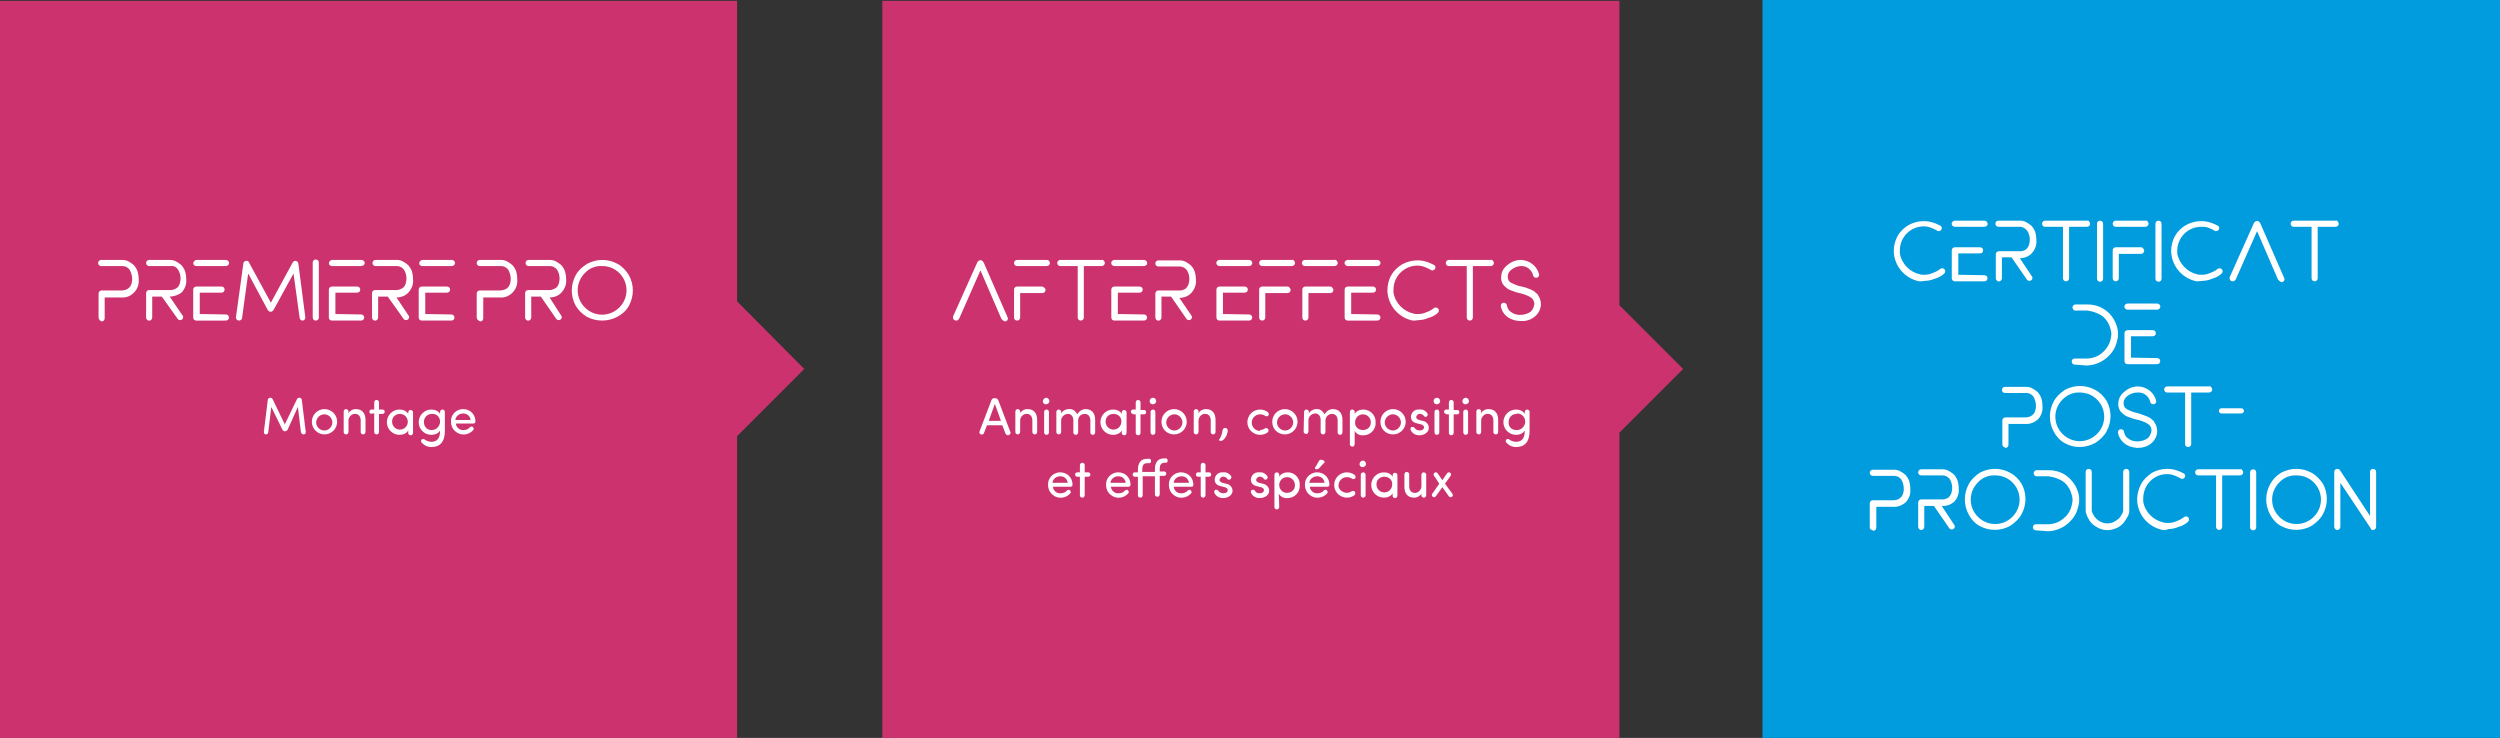 <svg xmlns="http://www.w3.org/2000/svg" xmlns:xlink="http://www.w3.org/1999/xlink" id="Calque_1" x="0px" y="0px" viewBox="0 0 573.2 169.2" style="enable-background:new 0 0 573.2 169.2;" xml:space="preserve"><rect x="0" y="0" width="573.2" height="169.2" fill="#333333" stroke="none"/><style type="text/css">	.st0{fill:#CC336E;}	.st1{fill:#009CDE;}	.st2{fill:#FFFFFF;}</style><polygon class="st0" points="169,69.1 169,0.2 0,0.2 0,169.2 169,169.2 169,100 184.4,84.6 "></polygon><polygon class="st0" points="385.9,84.6 371.3,70 371.3,0.2 202.3,0.2 202.3,169.2 371.3,169.2 371.3,99.2 "></polygon><rect x="404.1" y="0" class="st1" width="169.2" height="169.2"></rect><g>	<path class="st2" d="M22.8,73.3c-0.1-0.1-0.2-0.3-0.2-0.5v-5.5c0-0.4,0.3-0.7,0.7-0.7c0,0,0,0,0,0h4.5c0.5,0,1.1-0.1,1.5-0.4  c0.3-0.2,0.6-0.5,0.7-0.8c0.2-0.4,0.3-0.9,0.3-1.4c0-0.8-0.2-1.5-0.6-2.2c-0.4-0.5-1-0.8-1.6-0.8h-4.9c-0.4,0-0.7-0.3-0.7-0.7  c0-0.2,0.1-0.4,0.2-0.5c0.1-0.1,0.3-0.2,0.5-0.2h4.9c0.5,0,0.9,0.1,1.3,0.3c0.4,0.2,0.8,0.5,1.2,0.8c0.4,0.4,0.7,0.9,0.9,1.4  c0.2,0.6,0.3,1.3,0.3,2c0.1,1.1-0.3,2.2-1.1,3c-0.8,0.8-1.8,1.2-2.9,1.1H24v4.8c0,0.2-0.1,0.4-0.2,0.5c-0.1,0.1-0.3,0.2-0.5,0.2  C23.1,73.6,22.9,73.5,22.8,73.3z"></path>	<path class="st2" d="M41.9,72.4c0.1,0.1,0.1,0.2,0.1,0.3c0,0.4-0.3,0.7-0.7,0.7c0,0,0,0,0,0c-0.2,0-0.4-0.1-0.5-0.2L37.1,68h-2.2  v4.8c0,0.2-0.1,0.4-0.2,0.5c-0.3,0.3-0.7,0.3-1,0c-0.1-0.1-0.2-0.3-0.2-0.5v-5.6c0-0.2,0.1-0.4,0.2-0.5c0.1-0.1,0.3-0.2,0.5-0.2  h4.5c0.2,0,0.4,0,0.6,0c0.2,0,0.5-0.1,0.7-0.2c0.2-0.1,0.5-0.2,0.7-0.4c0.2-0.2,0.4-0.5,0.5-0.8c0.1-0.4,0.2-0.8,0.2-1.2  c0-0.8-0.2-1.5-0.6-2.1c-0.4-0.6-1-0.9-1.7-0.8h-4.9c-0.4,0-0.7-0.3-0.7-0.7c0-0.4,0.3-0.7,0.7-0.7c0,0,0,0,0,0H39  c0.5,0,0.9,0.1,1.3,0.3c0.4,0.2,0.8,0.5,1.2,0.8c0.4,0.4,0.7,0.9,0.9,1.4c0.2,0.6,0.3,1.3,0.3,2c0.1,1.1-0.3,2.1-1,2.9  C41,67.6,39.9,68,38.9,68L41.9,72.4z"></path>	<path class="st2" d="M44.5,60.8c-0.3-0.3-0.2-0.8,0.1-1c0.1-0.1,0.3-0.2,0.4-0.2h6.8c0.2,0,0.4,0.1,0.5,0.2c0.3,0.3,0.3,0.7,0,1  c-0.1,0.1-0.3,0.2-0.5,0.2H45C44.8,61,44.6,60.9,44.5,60.8z M51.8,72.1c0.4,0,0.7,0.3,0.7,0.7c0,0.2-0.1,0.4-0.2,0.5  c-0.1,0.1-0.3,0.2-0.5,0.2H45c-0.4,0-0.7-0.3-0.7-0.7c0,0,0,0,0,0v-6.4c0-0.2,0.1-0.4,0.2-0.5c0.1-0.1,0.3-0.2,0.5-0.2h5.8  c0.2,0,0.4,0.1,0.5,0.2c0.1,0.1,0.2,0.3,0.2,0.5c0,0.2-0.1,0.4-0.2,0.5c-0.1,0.1-0.3,0.2-0.5,0.2h-5v4.9L51.8,72.1L51.8,72.1z"></path>	<path class="st2" d="M68.9,73.3c-0.1-0.1-0.2-0.3-0.2-0.4l-1.4-10.2l-4.6,8.4c-0.1,0.1-0.2,0.2-0.3,0.3c-0.2,0.1-0.5,0.1-0.7,0  c-0.1-0.1-0.2-0.2-0.3-0.3l-4.5-8.4l-1.4,10.2c0,0.2-0.1,0.3-0.2,0.4c-0.1,0.1-0.3,0.2-0.5,0.2c-0.4,0-0.7-0.3-0.7-0.7v-0.1  l1.7-12.3c0-0.2,0.1-0.3,0.2-0.4c0.1-0.1,0.3-0.2,0.5-0.2c0.3,0,0.5,0.1,0.6,0.4l5,9.2l5-9.2c0.1-0.2,0.4-0.4,0.6-0.4  c0.2,0,0.3,0.1,0.5,0.2c0.1,0.1,0.2,0.3,0.2,0.4l1.6,12.3v0.1c0,0.4-0.3,0.7-0.6,0.7h-0.1C69.2,73.5,69,73.4,68.9,73.3z"></path>	<path class="st2" d="M71.9,73.3c-0.1-0.1-0.2-0.3-0.2-0.5V60.2c0-0.4,0.3-0.7,0.7-0.7c0.4,0,0.7,0.3,0.7,0.7c0,0,0,0,0,0v12.6  c0,0.4-0.3,0.7-0.7,0.7C72.3,73.5,72.1,73.5,71.9,73.3z"></path>	<path class="st2" d="M75.6,60.8c-0.3-0.3-0.2-0.8,0.1-1c0.1-0.1,0.3-0.2,0.4-0.2h6.8c0.2,0,0.4,0.1,0.5,0.2c0.3,0.3,0.3,0.7,0,1  C83.2,60.9,83,61,82.8,61h-6.8C75.9,61,75.7,60.9,75.6,60.8z M82.8,72.1c0.4,0,0.7,0.3,0.7,0.7c0,0.2-0.1,0.4-0.2,0.5  c-0.1,0.1-0.3,0.2-0.5,0.2h-6.7c-0.4,0-0.7-0.3-0.7-0.7c0,0,0,0,0,0v-6.4c0-0.2,0.1-0.4,0.2-0.5c0.1-0.1,0.3-0.2,0.5-0.2h5.8  c0.2,0,0.4,0.1,0.5,0.2c0.1,0.1,0.2,0.3,0.2,0.5c0,0.2-0.1,0.4-0.2,0.5c-0.1,0.1-0.3,0.2-0.5,0.2h-5v4.9L82.8,72.1L82.8,72.1z"></path>	<path class="st2" d="M93.7,72.4c0.1,0.1,0.1,0.2,0.1,0.3c0,0.4-0.3,0.7-0.7,0.7c0,0,0,0,0,0c-0.2,0-0.4-0.1-0.5-0.2L88.9,68h-2.2  v4.8c0,0.2-0.1,0.4-0.2,0.5c-0.3,0.3-0.7,0.3-1,0c-0.1-0.1-0.2-0.3-0.2-0.5v-5.6c0-0.2,0.1-0.4,0.2-0.5c0.1-0.1,0.3-0.2,0.5-0.2  h4.5c0.2,0,0.4,0,0.6,0c0.2,0,0.5-0.1,0.7-0.2c0.2-0.1,0.5-0.2,0.7-0.4c0.2-0.2,0.4-0.5,0.5-0.8c0.1-0.4,0.2-0.8,0.2-1.2  c0-0.8-0.2-1.5-0.6-2.1c-0.4-0.5-1-0.8-1.6-0.8h-4.9c-0.4,0-0.7-0.3-0.7-0.7c0-0.4,0.3-0.7,0.7-0.7c0,0,0,0,0,0h4.9  c0.5,0,0.9,0.1,1.3,0.3c0.4,0.2,0.8,0.5,1.2,0.8c0.4,0.4,0.7,0.9,0.9,1.4c0.2,0.6,0.3,1.3,0.3,2c0.1,1.1-0.3,2.1-1,2.9  c-0.7,0.8-1.7,1.2-2.8,1.2L93.7,72.4z"></path>	<path class="st2" d="M96.3,60.8c-0.3-0.3-0.2-0.8,0.1-1c0.1-0.1,0.3-0.2,0.4-0.2h6.8c0.2,0,0.4,0.1,0.5,0.2c0.3,0.3,0.3,0.7,0,1  c-0.1,0.1-0.3,0.2-0.5,0.2h-6.8C96.6,61,96.4,60.9,96.3,60.8z M103.5,72.1c0.4,0,0.7,0.3,0.7,0.7c0,0.2-0.1,0.4-0.2,0.5  c-0.1,0.1-0.3,0.2-0.5,0.2h-6.8c-0.4,0-0.7-0.3-0.7-0.7c0,0,0,0,0,0v-6.4c0-0.2,0.1-0.4,0.2-0.5c0.1-0.1,0.3-0.2,0.5-0.2h5.8  c0.2,0,0.4,0.1,0.5,0.2c0.1,0.1,0.2,0.3,0.2,0.5c0,0.2-0.1,0.4-0.2,0.5c-0.1,0.1-0.3,0.2-0.5,0.2h-5v4.9L103.5,72.1L103.5,72.1z"></path>	<path class="st2" d="M109.5,73.3c-0.1-0.1-0.2-0.3-0.2-0.5v-5.5c0-0.4,0.3-0.7,0.7-0.7h4.5c0.5,0,1.1-0.1,1.6-0.4  c0.3-0.2,0.6-0.5,0.7-0.8c0.2-0.4,0.3-0.9,0.3-1.4c0-0.8-0.2-1.5-0.6-2.2c-0.4-0.5-1-0.8-1.6-0.8H110c-0.4,0-0.7-0.3-0.7-0.7  c0-0.2,0.1-0.4,0.2-0.5c0.1-0.1,0.3-0.2,0.5-0.2h4.9c0.5,0,0.9,0.1,1.3,0.3c0.4,0.2,0.8,0.5,1.2,0.8c0.4,0.4,0.7,0.9,0.9,1.4  c0.2,0.6,0.3,1.3,0.3,2c0.1,1.1-0.3,2.2-1.1,3c-0.8,0.8-1.8,1.2-2.9,1.1h-3.8v4.8c0,0.2-0.1,0.4-0.2,0.5c-0.1,0.1-0.3,0.2-0.5,0.2  C109.9,73.6,109.7,73.5,109.5,73.3z"></path>	<path class="st2" d="M128.7,72.4c0.1,0.1,0.1,0.2,0.1,0.3c0,0.4-0.3,0.7-0.7,0.7c0,0,0,0,0,0c-0.2,0-0.4-0.1-0.5-0.2l-3.6-5.2h-2.2  v4.8c0,0.2-0.1,0.4-0.2,0.5c-0.3,0.3-0.7,0.3-1,0c-0.1-0.1-0.2-0.3-0.2-0.5v-5.6c0-0.2,0.1-0.4,0.2-0.5c0.1-0.1,0.3-0.2,0.5-0.2  h4.5c0.2,0,0.4,0,0.6,0c0.2,0,0.5-0.1,0.7-0.2c0.2-0.1,0.5-0.2,0.7-0.4c0.2-0.2,0.4-0.5,0.5-0.8c0.1-0.4,0.2-0.8,0.2-1.2  c0-0.8-0.2-1.5-0.6-2.1c-0.4-0.5-1-0.8-1.6-0.8h-4.9c-0.4,0-0.7-0.3-0.7-0.7c0-0.4,0.3-0.7,0.7-0.7c0,0,0,0,0,0h4.9  c0.5,0,0.9,0.1,1.3,0.3c0.4,0.2,0.8,0.5,1.2,0.8c0.4,0.4,0.7,0.9,0.9,1.4c0.2,0.6,0.3,1.3,0.3,2c0.1,1.1-0.3,2.1-1,2.9  c-0.7,0.8-1.7,1.2-2.8,1.2L128.7,72.4z"></path>	<path class="st2" d="M134.5,72.6c-1-0.6-1.9-1.5-2.5-2.5c-1.2-2.2-1.2-4.8,0-7c0.6-1.1,1.5-1.9,2.6-2.6c2.2-1.2,4.8-1.2,7,0  c1.1,0.6,1.9,1.5,2.6,2.6c1.2,2.2,1.2,4.8,0,7c-0.6,1.1-1.5,1.9-2.6,2.5C139.4,73.8,136.7,73.8,134.5,72.6L134.5,72.6z M134.1,62.6  c-2.2,2.2-2.2,5.7,0,7.9c2.2,2.2,5.7,2.2,7.9,0s2.2-5.7,0-7.9c-1-1-2.4-1.6-3.9-1.6C136.6,60.9,135.1,61.5,134.1,62.6z"></path></g><g>	<path class="st2" d="M66,98.4c-0.1,0.3-0.4,0.5-0.8,0.5c-0.2-0.1-0.4-0.2-0.5-0.5l-2.5-5.1l-0.7,5.8c0,0.3-0.3,0.5-0.5,0.5  c-0.3,0-0.5-0.2-0.5-0.5c0,0,0,0,0,0V99l0.9-7.3c0-0.3,0.3-0.5,0.5-0.5H62c0.2,0,0.4,0.1,0.5,0.3l2.8,5.8l2.8-5.8  c0.1-0.2,0.3-0.3,0.5-0.3h0.1c0.3,0,0.5,0.3,0.5,0.5l0.9,7.3v0.1c0,0.3-0.2,0.5-0.5,0.5c0,0,0,0,0,0c-0.3,0-0.5-0.2-0.6-0.5  l-0.7-5.8L66,98.4z"></path>	<path class="st2" d="M71.5,96.7c0-1.6,1.3-2.9,2.9-2.9s2.9,1.3,2.9,2.9s-1.3,2.9-2.9,2.9S71.5,98.3,71.5,96.7z M76.2,96.7  c-0.1-1-1-1.8-2-1.7c-0.9,0.1-1.6,0.8-1.7,1.7c-0.1,1,0.7,1.9,1.7,2c1,0.1,1.9-0.7,2-1.7C76.2,96.9,76.2,96.8,76.2,96.7z"></path>	<path class="st2" d="M79.8,94.8c0.4-0.6,1-1,1.8-1c1.4,0,2.2,0.9,2.2,2.5V99c0,0.3-0.2,0.6-0.5,0.6c-0.3,0-0.6-0.2-0.6-0.5  c0,0,0-0.1,0-0.1v-2.6c0-0.9-0.5-1.5-1.2-1.5c-0.8-0.1-1.5,0.6-1.6,1.4c0,0.1,0,0.2,0,0.2V99c0,0.3-0.2,0.6-0.5,0.6  c-0.3,0-0.6-0.2-0.6-0.5c0,0,0-0.1,0-0.1v-4.6c0-0.3,0.2-0.6,0.5-0.6c0.3,0,0.6,0.2,0.6,0.5c0,0,0,0.1,0,0.1L79.8,94.8z"></path>	<path class="st2" d="M85.2,94.9c-0.3,0-0.5-0.2-0.5-0.5c0-0.3,0.2-0.5,0.5-0.5c0,0,0,0,0,0h0.6v-1.6c0-0.3,0.2-0.6,0.5-0.6  c0.3,0,0.6,0.2,0.6,0.5c0,0,0,0.1,0,0.1v1.6h0.8c0.3,0,0.5,0.2,0.5,0.5c0,0.3-0.2,0.5-0.5,0.5c0,0,0,0,0,0h-0.8V99  c0,0.3-0.2,0.6-0.5,0.6c-0.3,0-0.6-0.2-0.6-0.5c0,0,0-0.1,0-0.1v-4.2H85.2z"></path>	<path class="st2" d="M93.6,98.7c-0.4,0.7-1.2,1-2,1c-1.6,0-2.9-1.3-2.9-2.9c0-1.6,1.3-2.9,2.9-2.9c0.8,0,1.6,0.3,2,1v-0.3  c0-0.3,0.2-0.6,0.5-0.6c0.3,0,0.6,0.2,0.6,0.5c0,0,0,0.1,0,0.1v4.6c0,0.3-0.2,0.6-0.5,0.6c-0.3,0-0.6-0.2-0.6-0.5c0,0,0-0.1,0-0.1  V98.7z M91.7,94.9c-1,0-1.8,0.7-1.8,1.7c0,0,0,0.1,0,0.1c0,1,0.8,1.8,1.8,1.8s1.8-0.8,1.8-1.8S92.7,94.9,91.7,94.9  C91.7,94.9,91.7,94.9,91.7,94.9z"></path>	<path class="st2" d="M98.9,101.3c1.2,0,2-0.7,2-2.5c0,0,0-0.1,0-0.1c-0.4,0.7-1.2,1-2,1c-1.6,0-2.9-1.3-2.9-2.9  c0-1.6,1.3-2.9,2.9-2.9c0.8,0,1.6,0.3,2,1v-0.4c0-0.3,0.2-0.6,0.5-0.6c0.3,0,0.6,0.2,0.6,0.5c0,0,0,0.1,0,0.1v4.3  c0,2.6-1.2,3.7-3.1,3.7c-0.9,0-1.7-0.4-2.3-1.1c-0.1-0.2-0.1-0.6,0.2-0.7c0,0,0,0,0,0c0.3-0.1,0.6,0,0.7,0.2  C97.9,101.1,98.4,101.3,98.9,101.3z M99,94.9c-1,0-1.8,0.8-1.8,1.8c0,0,0,0.1,0,0.1c0,1,0.7,1.8,1.7,1.8c0,0,0.1,0,0.1,0  c1,0,1.8-0.8,1.9-1.8c0,0,0,0,0-0.1c0-1-0.7-1.8-1.7-1.8C99.1,94.9,99.1,94.9,99,94.9L99,94.9z"></path>	<path class="st2" d="M108.6,97.1h-4.1c0.1,0.9,0.9,1.6,1.8,1.5c0.5,0,1.1-0.2,1.4-0.6c0.2-0.2,0.5-0.3,0.7-0.1  c0.2,0.2,0.3,0.5,0.1,0.7c-1,1.2-2.9,1.4-4.1,0.3c-0.7-0.6-1-1.4-1-2.2c-0.1-1.5,1.1-2.8,2.6-2.9c0.1,0,0.2,0,0.2,0  c1.5,0,2.7,1.1,2.8,2.6c0,0.1,0,0.2,0,0.3C109,96.9,108.8,97.1,108.6,97.1C108.6,97.1,108.6,97.1,108.6,97.1z M107.9,96.3  c-0.1-0.9-0.8-1.5-1.7-1.5c-0.9,0-1.7,0.6-1.8,1.5H107.9z"></path></g><g>	<path class="st2" d="M229.9,73.4c-0.1-0.1-0.2-0.2-0.3-0.3l-4.8-11.1l-4.9,11.1c-0.1,0.1-0.2,0.2-0.3,0.3c-0.1,0.1-0.2,0.1-0.4,0.1  c-0.4,0-0.7-0.3-0.7-0.7c0-0.1,0-0.2,0-0.2l5.6-12.5c0.1-0.1,0.1-0.2,0.3-0.3c0.2-0.2,0.6-0.2,0.8,0c0.1,0.1,0.2,0.2,0.3,0.3  l5.5,12.6c0,0.1,0.1,0.2,0.1,0.3c0,0.2-0.1,0.4-0.2,0.5c-0.1,0.1-0.3,0.2-0.5,0.2C230.1,73.6,230,73.5,229.9,73.4z"></path>	<path class="st2" d="M240.5,59.8c0.3,0.3,0.3,0.7,0,1c-0.1,0.1-0.3,0.2-0.5,0.2h-6.8c-0.4,0-0.7-0.3-0.7-0.7c0-0.4,0.3-0.7,0.7-0.7  c0,0,0,0,0,0h6.8C240.2,59.6,240.3,59.6,240.5,59.8z M239.5,66c0.3,0.3,0.3,0.7,0,1c-0.1,0.1-0.3,0.2-0.5,0.2h-5.1v5.6  c0,0.4-0.3,0.7-0.7,0.7c-0.4,0-0.7-0.3-0.7-0.7v-6.4c0-0.4,0.3-0.7,0.7-0.7c0,0,0,0,0,0h5.8C239.2,65.8,239.4,65.9,239.5,66  L239.5,66z"></path>	<path class="st2" d="M253.1,59.8c0.3,0.3,0.3,0.7,0,1c-0.1,0.1-0.3,0.2-0.5,0.2h-4.1v11.8c0,0.4-0.3,0.7-0.7,0.7  c-0.4,0-0.7-0.3-0.7-0.7V61h-4c-0.4,0-0.7-0.3-0.7-0.7c0-0.4,0.3-0.7,0.7-0.7c0,0,0,0,0,0h9.6C252.8,59.5,252.9,59.6,253.1,59.8z"></path>	<path class="st2" d="M255,60.8c-0.3-0.3-0.3-0.7,0-1c0.1-0.1,0.3-0.2,0.5-0.2h6.8c0.2,0,0.4,0.1,0.5,0.2c0.3,0.3,0.3,0.8,0,1  c-0.1,0.1-0.3,0.2-0.5,0.2h-6.8C255.3,61,255.1,60.9,255,60.8z M262.3,72.1c0.4,0,0.7,0.3,0.7,0.7c0,0.2-0.1,0.4-0.2,0.5  c-0.1,0.1-0.3,0.2-0.5,0.2h-6.8c-0.4,0-0.7-0.3-0.7-0.7c0,0,0,0,0,0v-6.4c0-0.2,0.1-0.4,0.2-0.5c0.1-0.1,0.3-0.2,0.5-0.2h5.8  c0.2,0,0.4,0.1,0.5,0.2c0.1,0.1,0.2,0.3,0.2,0.5c0,0.2-0.1,0.4-0.2,0.5c-0.1,0.1-0.3,0.2-0.5,0.2h-5v4.9L262.3,72.1L262.3,72.1z"></path>	<path class="st2" d="M273.2,72.4c0.1,0.1,0.1,0.2,0.1,0.3c0,0.4-0.3,0.7-0.7,0.7c0,0,0,0,0,0c-0.2,0-0.4-0.1-0.5-0.2l-3.6-5.2h-2.2  v4.8c0,0.2-0.1,0.4-0.2,0.5c-0.3,0.3-0.7,0.3-1,0c-0.1-0.1-0.2-0.3-0.2-0.5v-5.5c0-0.2,0.1-0.4,0.2-0.5c0.1-0.1,0.3-0.2,0.5-0.2  h4.5c0.2,0,0.4,0,0.6,0c0.2,0,0.5-0.1,0.7-0.2c0.2-0.1,0.5-0.2,0.6-0.4c0.2-0.2,0.4-0.5,0.5-0.8c0.1-0.4,0.2-0.8,0.2-1.2  c0-0.8-0.2-1.5-0.6-2.1c-0.4-0.5-1-0.8-1.6-0.8h-4.9c-0.4,0-0.7-0.3-0.7-0.7s0.3-0.7,0.7-0.7c0,0,0,0,0,0h4.9  c0.5,0,0.9,0.1,1.3,0.3c0.4,0.2,0.8,0.5,1.2,0.8c0.4,0.4,0.7,0.9,0.9,1.4c0.2,0.6,0.3,1.3,0.3,2c0.1,1.1-0.3,2.1-1,2.9  c-0.7,0.8-1.7,1.2-2.8,1.2L273.2,72.4z"></path>	<path class="st2" d="M279.1,60.8c-0.3-0.3-0.3-0.7,0-1c0.1-0.1,0.3-0.2,0.5-0.2h6.8c0.2,0,0.4,0.1,0.5,0.2c0.3,0.3,0.3,0.7,0,1  c-0.1,0.1-0.3,0.2-0.5,0.2h-6.8C279.4,61,279.2,60.9,279.1,60.8z M286.4,72.1c0.4,0,0.7,0.3,0.7,0.7c0,0.2-0.1,0.4-0.2,0.5  c-0.1,0.1-0.3,0.2-0.5,0.2h-6.8c-0.4,0-0.7-0.3-0.7-0.7c0,0,0,0,0,0v-6.4c0-0.2,0.1-0.4,0.2-0.5c0.1-0.1,0.3-0.2,0.5-0.2h5.8  c0.2,0,0.4,0.1,0.5,0.2c0.1,0.1,0.2,0.3,0.2,0.5c0,0.2-0.1,0.4-0.2,0.5c-0.1,0.1-0.3,0.2-0.5,0.2h-5v4.9L286.4,72.1L286.4,72.1z"></path>	<path class="st2" d="M296.7,59.8c0.3,0.3,0.3,0.7,0,1c-0.1,0.1-0.3,0.2-0.5,0.2h-6.8c-0.4,0-0.7-0.3-0.7-0.7s0.3-0.7,0.7-0.7  c0,0,0,0,0,0h6.8C296.4,59.5,296.6,59.6,296.7,59.8z M295.7,66c0.3,0.3,0.3,0.7,0,1c-0.1,0.1-0.3,0.2-0.5,0.2h-5.1v5.6  c0,0.4-0.3,0.7-0.7,0.7c-0.4,0-0.7-0.3-0.7-0.7c0,0,0,0,0,0v-6.4c0-0.4,0.3-0.7,0.7-0.7c0,0,0,0,0,0h5.8  C295.4,65.7,295.6,65.8,295.7,66L295.7,66z"></path>	<path class="st2" d="M306.5,59.8c0.3,0.3,0.3,0.7,0,1c-0.1,0.1-0.3,0.2-0.5,0.2h-6.8c-0.4,0-0.7-0.3-0.7-0.7s0.3-0.7,0.7-0.7  c0,0,0,0,0,0h6.8C306.2,59.5,306.4,59.6,306.5,59.8z M305.5,66c0.3,0.3,0.3,0.7,0,1c-0.1,0.1-0.3,0.2-0.5,0.2h-5v5.6  c0,0.4-0.3,0.7-0.7,0.7c-0.4,0-0.7-0.3-0.7-0.7c0,0,0,0,0,0v-6.4c0-0.4,0.3-0.7,0.7-0.7c0,0,0,0,0,0h5.7  C305.2,65.7,305.4,65.8,305.5,66L305.5,66z"></path>	<path class="st2" d="M308.5,60.8c-0.3-0.3-0.3-0.7,0-1c0.1-0.1,0.3-0.2,0.5-0.2h6.8c0.2,0,0.4,0.1,0.5,0.2c0.3,0.3,0.3,0.7,0,1  c-0.1,0.1-0.3,0.2-0.5,0.2H309C308.8,61,308.6,60.9,308.5,60.8z M315.8,72.1c0.4,0,0.7,0.3,0.7,0.7c0,0.2-0.1,0.4-0.2,0.5  c-0.1,0.1-0.3,0.2-0.5,0.2H309c-0.4,0-0.7-0.3-0.7-0.7c0,0,0,0,0,0v-6.4c0-0.2,0.1-0.4,0.2-0.5c0.1-0.1,0.3-0.2,0.5-0.2h5.8  c0.2,0,0.4,0.1,0.5,0.2c0.1,0.1,0.2,0.3,0.2,0.5c0,0.2-0.1,0.4-0.2,0.5c-0.1,0.1-0.3,0.2-0.5,0.2h-5v4.9L315.8,72.1L315.8,72.1z"></path>	<path class="st2" d="M323.9,73.5c-3.3-0.7-5.7-3.5-5.8-6.9c0-1.2,0.3-2.5,0.9-3.5c0.6-1.1,1.5-1.9,2.5-2.5c1.1-0.6,2.3-0.9,3.5-0.9  c0.7,0,1.4,0.1,2,0.3c0.7,0.2,1.3,0.5,1.9,0.8c0.3,0.3,0.3,0.7,0,1c0,0,0,0,0,0c-0.1,0.1-0.3,0.2-0.5,0.2c-0.1,0-0.2,0-0.3-0.1  c-0.5-0.3-1-0.5-1.5-0.7c-0.5-0.2-1.1-0.3-1.6-0.3c-3.1,0-5.5,2.5-5.5,5.5c0,0.2,0,0.5,0,0.7c0.4,2.4,2.3,4.3,4.6,4.8  c0.3,0.1,0.7,0.1,1,0.1c0.6,0,1.3-0.1,1.9-0.4c0.6-0.2,1.2-0.5,1.7-0.9c0.1-0.1,0.3-0.2,0.5-0.2c0.4,0,0.7,0.3,0.7,0.7c0,0,0,0,0,0  c0,0.2-0.1,0.4-0.3,0.6c-0.6,0.5-1.3,0.9-2.1,1.1c-0.7,0.3-1.5,0.5-2.3,0.5C324.7,73.5,324.3,73.5,323.9,73.5z"></path>	<path class="st2" d="M342.3,59.8c0.3,0.3,0.3,0.7,0,1c-0.1,0.1-0.3,0.2-0.5,0.2h-4.1v11.8c0,0.4-0.3,0.7-0.7,0.7  c-0.4,0-0.7-0.3-0.7-0.7c0,0,0,0,0,0V61h-4.1c-0.4,0-0.7-0.3-0.7-0.7s0.3-0.7,0.7-0.7c0,0,0,0,0,0h9.6  C342,59.5,342.2,59.6,342.3,59.8z"></path>	<path class="st2" d="M345.4,72.5c-0.7-0.6-1.2-1.5-1.3-2.4l0,0c0-0.2,0.1-0.4,0.2-0.5c0.1-0.1,0.3-0.2,0.5-0.2  c0.2,0,0.3,0.1,0.5,0.2c0.1,0.1,0.2,0.3,0.2,0.4c0.1,0.6,0.4,1.2,0.9,1.5c0.6,0.5,1.4,0.7,2.1,0.7c0.8,0,1.7-0.2,2.4-0.7  c0.5-0.4,0.8-1.1,0.9-1.8c0-0.6-0.3-1.2-0.8-1.5c-0.8-0.5-1.7-0.8-2.6-1l-0.8-0.2l-0.8-0.3c-0.3-0.1-0.6-0.2-0.8-0.3  c-0.2-0.1-0.5-0.3-0.7-0.5c-0.2-0.2-0.5-0.4-0.6-0.6c-0.2-0.2-0.3-0.5-0.4-0.8c-0.1-0.3-0.2-0.7-0.1-1c0-1.1,0.5-2,1.4-2.7  c0.9-0.8,2-1.2,3.1-1.2h0.1c2,0.1,3.7,1.5,4.1,3.4v0c0,0.2-0.1,0.4-0.2,0.5c-0.1,0.1-0.3,0.2-0.5,0.2c-0.2,0-0.3-0.1-0.5-0.2  c-0.1-0.1-0.2-0.3-0.2-0.4c-0.3-1.2-1.4-2.1-2.6-2.1h-0.1c-0.8,0-1.5,0.3-2.1,0.7c-0.6,0.4-1,1-1,1.7c0,0.6,0.2,1.1,0.7,1.4  c0.8,0.4,1.7,0.8,2.5,0.9l0.8,0.2l0.8,0.3c0.3,0.1,0.6,0.2,0.9,0.4c0.3,0.1,0.5,0.3,0.7,0.5c0.3,0.2,0.5,0.4,0.6,0.7  c0.2,0.3,0.3,0.5,0.4,0.8c0.1,0.3,0.2,0.7,0.2,1.1c0,1.1-0.5,2.1-1.3,2.8c-0.9,0.8-2.1,1.2-3.3,1.1  C347.4,73.6,346.3,73.2,345.4,72.5z"></path></g><g>	<path class="st2" d="M231.6,98.9c0.2,0.3,0.1,0.6-0.2,0.8s-0.6,0.1-0.8-0.2c0-0.1-0.1-0.1-0.1-0.2l-0.7-1.8h-3.5l-0.7,1.8  c-0.1,0.3-0.4,0.4-0.7,0.3c0,0,0,0,0,0c-0.3-0.1-0.4-0.4-0.3-0.7c0,0,0,0,0,0l2.7-7.1c0.1-0.3,0.4-0.6,0.8-0.5h0.1  c0.3,0,0.6,0.2,0.7,0.5L231.6,98.9z M229.5,96.5l-1.4-3.9l-1.4,3.9H229.5z"></path>	<path class="st2" d="M233.8,94.8c0.4-0.6,1-1,1.8-1c1.4,0,2.2,0.9,2.2,2.5V99c0,0.3-0.2,0.6-0.5,0.6c-0.3,0-0.6-0.2-0.6-0.5  c0,0,0-0.1,0-0.1v-2.6c0-0.9-0.5-1.5-1.2-1.5c-0.8-0.1-1.5,0.6-1.6,1.4c0,0.1,0,0.2,0,0.2v2.5c0,0.3-0.2,0.6-0.5,0.6  c-0.3,0-0.6-0.2-0.6-0.5c0,0,0-0.1,0-0.1v-4.6c0-0.3,0.2-0.6,0.5-0.6c0.3,0,0.6,0.2,0.6,0.5c0,0,0,0.1,0,0.1V94.8z"></path>	<path class="st2" d="M239.9,91.2c0.4,0,0.7,0.4,0.7,0.8c0,0.4-0.4,0.7-0.8,0.7c-0.4,0-0.7-0.3-0.7-0.7  C239.2,91.5,239.5,91.2,239.9,91.2C239.9,91.2,239.9,91.2,239.9,91.2z M240.5,94.5c0-0.3-0.2-0.6-0.5-0.6c-0.3,0-0.6,0.2-0.6,0.5  c0,0,0,0.1,0,0.1v4.6c0,0.3,0.2,0.6,0.5,0.6c0.3,0,0.6-0.2,0.6-0.5c0,0,0-0.1,0-0.1V94.5z"></path>	<path class="st2" d="M242.2,94.5c0-0.3,0.2-0.6,0.5-0.6c0.3,0,0.6,0.2,0.6,0.5c0,0,0,0.1,0,0.1v0.3c0.3-0.6,0.9-0.9,1.6-1  c0.2,0,0.4,0,0.6,0c0.7,0.1,1.2,0.6,1.5,1.2c0.4-0.7,1.1-1.2,1.9-1.2c1.4,0,2.2,0.9,2.2,2.5v2.8c0,0.3-0.2,0.6-0.5,0.6  c-0.3,0-0.6-0.2-0.6-0.5c0,0,0-0.1,0-0.1v-2.7c0-0.9-0.5-1.5-1.3-1.5c-0.8,0-1.5,0.6-1.5,1.5c0,0.1,0,0.1,0,0.2v2.5  c0,0.3-0.2,0.6-0.5,0.6c-0.3,0-0.6-0.2-0.6-0.5c0,0,0-0.1,0-0.1v-2.7c0-0.9-0.5-1.5-1.2-1.5c-0.8,0-1.5,0.6-1.6,1.4  c0,0.1,0,0.2,0,0.2v2.5c0,0.3-0.2,0.6-0.5,0.6c-0.3,0-0.6-0.2-0.6-0.5c0,0,0-0.1,0-0.1L242.2,94.5z"></path>	<path class="st2" d="M257.2,98.7c-0.4,0.7-1.2,1-2,1c-1.6,0-2.9-1.3-2.9-2.9c0-1.6,1.3-2.9,2.9-2.9c0.8,0,1.6,0.3,2,1v-0.3  c0-0.3,0.2-0.6,0.5-0.6c0.3,0,0.6,0.2,0.6,0.5c0,0,0,0.1,0,0.1v4.6c0,0.3-0.2,0.6-0.5,0.6c-0.3,0-0.6-0.2-0.6-0.5c0,0,0-0.1,0-0.1  V98.7z M255.3,94.9c-1,0-1.8,0.7-1.8,1.7c0,0,0,0.1,0,0.1c0,1,0.8,1.8,1.8,1.8c1,0,1.8-0.8,1.8-1.8  C257.2,95.7,256.4,94.9,255.3,94.9C255.3,94.9,255.3,94.9,255.3,94.9z"></path>	<path class="st2" d="M259.8,94.9c-0.3,0-0.5-0.2-0.5-0.5c0-0.3,0.2-0.5,0.5-0.5c0,0,0,0,0,0h0.6v-1.6c0-0.3,0.2-0.6,0.5-0.6  c0.3,0,0.6,0.2,0.6,0.5c0,0,0,0.1,0,0.1V94h0.8c0.3,0,0.5,0.2,0.5,0.5c0,0.3-0.2,0.5-0.5,0.5c0,0,0,0,0,0h-0.8v4.2  c0,0.3-0.2,0.6-0.5,0.6c-0.3,0-0.6-0.2-0.6-0.5c0,0,0-0.1,0-0.1v-4.2H259.8z"></path>	<path class="st2" d="M264.4,91.2c0.4,0,0.7,0.4,0.7,0.8c0,0.4-0.4,0.7-0.8,0.7c-0.4,0-0.7-0.3-0.7-0.7  C263.6,91.5,263.9,91.2,264.4,91.2C264.3,91.2,264.3,91.2,264.4,91.2z M264.9,94.5c0-0.3-0.2-0.6-0.5-0.6c-0.3,0-0.6,0.2-0.6,0.5  c0,0,0,0.1,0,0.1v4.6c0,0.3,0.2,0.6,0.5,0.6c0.3,0,0.6-0.2,0.6-0.5c0,0,0-0.1,0-0.1V94.5z"></path>	<path class="st2" d="M266.3,96.7c0-1.6,1.3-2.9,2.9-2.9c1.6,0,2.9,1.3,2.9,2.9c0,1.6-1.3,2.9-2.9,2.9S266.3,98.4,266.3,96.7  C266.3,96.7,266.3,96.7,266.3,96.7z M271.1,96.7c-0.1-1-1-1.8-2-1.7c-0.9,0.1-1.6,0.8-1.7,1.7c-0.1,1,0.7,1.9,1.7,2  c1,0.1,1.9-0.7,2-1.7C271.1,96.9,271.1,96.8,271.1,96.7z"></path>	<path class="st2" d="M274.7,94.8c0.4-0.6,1-1,1.8-1c1.4,0,2.2,0.9,2.2,2.5V99c0,0.3-0.2,0.6-0.5,0.6c-0.3,0-0.6-0.2-0.6-0.5  c0,0,0-0.1,0-0.1v-2.6c0-0.9-0.5-1.5-1.2-1.5c-0.8-0.1-1.5,0.6-1.6,1.4c0,0.1,0,0.2,0,0.2v2.5c0,0.3-0.2,0.6-0.5,0.6  c-0.3,0-0.6-0.2-0.6-0.5c0,0,0-0.1,0-0.1v-4.6c0-0.3,0.2-0.6,0.5-0.6c0.3,0,0.6,0.2,0.6,0.5c0,0,0,0.1,0,0.1L274.7,94.8z"></path>	<path class="st2" d="M279.9,101.1c-0.2,0-0.4-0.1-0.4-0.2c0-0.1,0-0.2,0.1-0.2c0.4-0.6,0.6-1.3,0.7-2c0-0.3,0.3-0.6,0.6-0.6  c0.3,0,0.6,0.3,0.6,0.6v0.1C281.3,100.3,280.4,101.1,279.9,101.1z"></path>	<path class="st2" d="M288.8,98.6c0.4,0,0.8-0.1,1.1-0.3c0.2-0.2,0.6-0.2,0.8,0c0.2,0.2,0.2,0.6,0,0.8c0,0,0,0,0,0  c-0.5,0.4-1.1,0.6-1.8,0.6c-1.6,0-2.9-1.3-2.9-2.9c0-1.6,1.3-2.9,2.9-2.9c0.6,0,1.3,0.2,1.8,0.6c0.2,0.2,0.3,0.5,0.1,0.8  c0,0,0,0,0,0c-0.2,0.2-0.5,0.2-0.8,0c-0.3-0.2-0.7-0.3-1.1-0.3c-1,0-1.9,0.8-1.9,1.9c0,1,0.8,1.9,1.9,1.9V98.6z"></path>	<path class="st2" d="M291.7,96.7c0-1.6,1.3-2.9,2.9-2.9c1.6,0,2.9,1.3,2.9,2.9c0,1.6-1.3,2.9-2.9,2.9S291.7,98.4,291.7,96.7  C291.7,96.7,291.7,96.7,291.7,96.7z M296.5,96.7c-0.1-1-1-1.8-2-1.7c-0.9,0.1-1.6,0.8-1.7,1.7c-0.1,1,0.7,1.9,1.7,2  c1,0.1,1.9-0.7,2-1.7C296.5,96.9,296.5,96.8,296.5,96.7z"></path>	<path class="st2" d="M299,94.5c0-0.3,0.2-0.6,0.5-0.6c0.3,0,0.6,0.2,0.6,0.5c0,0,0,0.1,0,0.1v0.3c0.3-0.6,0.9-0.9,1.5-1  c0.2,0,0.4,0,0.6,0c0.7,0.1,1.2,0.6,1.5,1.2c0.4-0.7,1.1-1.2,1.9-1.2c1.4,0,2.2,0.9,2.2,2.5v2.8c0,0.3-0.2,0.6-0.5,0.6  c-0.3,0-0.6-0.2-0.6-0.5c0,0,0-0.1,0-0.1v-2.7c0-0.9-0.5-1.5-1.3-1.5c-0.8,0-1.5,0.7-1.5,1.5c0,0,0,0.1,0,0.1v2.5  c0,0.3-0.2,0.6-0.5,0.6c-0.3,0-0.6-0.2-0.6-0.5c0,0,0-0.1,0-0.1v-2.7c0-0.9-0.5-1.5-1.2-1.5c-0.8,0-1.5,0.6-1.6,1.4  c0,0.1,0,0.2,0,0.2v2.5c0,0.3-0.2,0.6-0.5,0.6c-0.3,0-0.6-0.2-0.6-0.5c0,0,0-0.1,0-0.1L299,94.5z"></path>	<path class="st2" d="M310.6,101.8c0,0.3-0.2,0.6-0.5,0.6c-0.3,0-0.6-0.2-0.6-0.5c0,0,0-0.1,0-0.1v-7.3c0-0.3,0.2-0.6,0.5-0.6  c0.3,0,0.6,0.2,0.6,0.5c0,0,0,0.1,0,0.1v0.4c0.4-0.7,1.2-1,2-1c1.5,0,2.8,1.2,2.8,2.8c0,0.1,0,0.1,0,0.2c0.1,1.5-1.1,2.8-2.6,2.9  c-0.1,0-0.1,0-0.2,0c-0.8,0.1-1.6-0.3-2-1V101.8z M312.5,98.6c1,0,1.8-0.7,1.8-1.7c0,0,0-0.1,0-0.1c0-1-0.8-1.8-1.8-1.8  c-1,0-1.8,0.8-1.8,1.8C310.6,97.8,311.4,98.6,312.5,98.6C312.4,98.6,312.4,98.6,312.5,98.6L312.5,98.6z"></path>	<path class="st2" d="M316.5,96.7c0-1.6,1.3-2.9,2.9-2.9c1.6,0,2.9,1.3,2.9,2.9c0,1.6-1.3,2.9-2.9,2.9S316.5,98.4,316.5,96.7  C316.5,96.7,316.5,96.7,316.5,96.7z M321.2,96.7c-0.1-1-1-1.8-2-1.7c-0.9,0.1-1.6,0.8-1.7,1.7c-0.1,1,0.7,1.9,1.7,2  c1,0.1,1.9-0.7,2-1.7C321.2,96.9,321.2,96.8,321.2,96.7z"></path>	<path class="st2" d="M325.5,98.7c0.6,0,1-0.3,1-0.7s-0.3-0.6-0.7-0.7l-0.8-0.2c-1-0.2-1.5-0.7-1.5-1.6c0.1-1,0.9-1.7,1.9-1.6  c0,0,0.1,0,0.1,0c0.7-0.1,1.4,0.3,1.8,0.9c0.1,0.3,0,0.6-0.2,0.7c-0.1,0-0.2,0.1-0.2,0.1c-0.2,0-0.3-0.1-0.4-0.2  c-0.2-0.3-0.5-0.5-0.9-0.5c-0.4-0.1-0.8,0.3-0.9,0.7c0,0,0,0,0,0c0,0.4,0.4,0.6,0.7,0.7l0.8,0.2c0.8,0.1,1.4,0.8,1.4,1.6  c0,1-1,1.7-2.2,1.7c-0.9,0-1.7-0.5-2-1.3c0-0.1,0-0.1,0-0.2c0-0.3,0.3-0.5,0.5-0.4c0,0,0,0,0,0c0.2,0,0.4,0.1,0.5,0.3  C324.6,98.5,325.1,98.7,325.5,98.7z"></path>	<path class="st2" d="M329.5,91.2c0.4,0,0.7,0.4,0.7,0.8c0,0.4-0.4,0.7-0.8,0.7c-0.4,0-0.7-0.3-0.7-0.7  C328.7,91.5,329,91.2,329.5,91.2C329.4,91.2,329.4,91.2,329.5,91.2z M330,94.5c0-0.3-0.2-0.6-0.5-0.6c-0.3,0-0.6,0.2-0.6,0.5  c0,0,0,0.1,0,0.1v4.6c0,0.3,0.2,0.6,0.5,0.6c0.3,0,0.6-0.2,0.6-0.5c0,0,0-0.1,0-0.1V94.5z"></path>	<path class="st2" d="M331.6,94.9c-0.3,0-0.5-0.2-0.5-0.5c0-0.3,0.2-0.5,0.5-0.5c0,0,0,0,0,0h0.6v-1.6c0-0.3,0.2-0.6,0.5-0.6  c0.3,0,0.6,0.2,0.6,0.5c0,0,0,0.1,0,0.1V94h0.8c0.3,0,0.5,0.2,0.5,0.5c0,0.3-0.2,0.5-0.5,0.5c0,0,0,0,0,0h-0.8v4.2  c0,0.3-0.2,0.6-0.5,0.6c-0.3,0-0.6-0.2-0.6-0.5c0,0,0-0.1,0-0.1v-4.2H331.6z"></path>	<path class="st2" d="M336.1,91.2c0.4,0,0.7,0.4,0.7,0.8c0,0.4-0.4,0.7-0.8,0.7c-0.4,0-0.7-0.3-0.7-0.7  C335.3,91.5,335.7,91.2,336.1,91.2C336.1,91.2,336.1,91.2,336.1,91.2z M336.6,94.5c0-0.3-0.2-0.6-0.5-0.6c-0.3,0-0.6,0.2-0.6,0.5  c0,0,0,0.1,0,0.1v4.6c0,0.3,0.2,0.6,0.5,0.6c0.3,0,0.6-0.2,0.6-0.5c0,0,0-0.1,0-0.1V94.5z"></path>	<path class="st2" d="M339.5,94.8c0.4-0.6,1-1,1.8-1c1.4,0,2.2,0.9,2.2,2.5V99c0,0.3-0.2,0.6-0.5,0.6c-0.3,0-0.6-0.2-0.6-0.5  c0,0,0-0.1,0-0.1v-2.6c0-0.9-0.5-1.5-1.2-1.5c-0.8-0.1-1.5,0.6-1.6,1.4c0,0.1,0,0.2,0,0.2v2.5c0,0.3-0.2,0.6-0.5,0.6  c-0.3,0-0.6-0.2-0.6-0.5c0,0,0-0.1,0-0.1v-4.6c0-0.3,0.2-0.6,0.5-0.6c0.3,0,0.6,0.2,0.6,0.5c0,0,0,0.1,0,0.1L339.5,94.8z"></path>	<path class="st2" d="M347.6,101.3c1.2,0,2-0.7,2-2.5c0,0,0-0.1,0-0.1c-0.4,0.7-1.2,1-2,1c-1.6,0-2.9-1.3-2.9-2.9  c0-1.6,1.3-2.9,2.9-2.9c0.8,0,1.6,0.3,2,1v-0.4c0-0.3,0.2-0.6,0.5-0.6c0.3,0,0.6,0.2,0.6,0.5c0,0,0,0.1,0,0.1v4.3  c0,2.6-1.2,3.7-3.1,3.7c-0.9,0-1.7-0.4-2.3-1.1c-0.1-0.2-0.1-0.6,0.2-0.7c0,0,0,0,0,0c0.3-0.1,0.6,0,0.7,0.2  C346.6,101.1,347,101.3,347.6,101.3z M347.7,94.9c-1,0-1.8,0.8-1.8,1.8c0,0,0,0.1,0,0.1c-0.1,1,0.7,1.8,1.7,1.8c0.1,0,0.1,0,0.2,0  c1,0,1.8-0.8,1.9-1.8c0,0,0,0,0-0.1c0-1-0.7-1.8-1.7-1.9C347.8,94.9,347.7,94.9,347.7,94.9L347.7,94.9z"></path>	<path class="st2" d="M245.5,111.6h-4.1c0.1,0.9,0.9,1.6,1.8,1.5c0.5,0,1.1-0.2,1.4-0.6c0.2-0.2,0.5-0.3,0.7-0.1  c0.2,0.2,0.3,0.5,0.1,0.7c-1,1.2-2.9,1.4-4.1,0.3c-0.7-0.6-1-1.4-1-2.2c-0.1-1.5,1.1-2.8,2.6-2.9c0.1,0,0.2,0,0.2,0  c1.5,0,2.7,1.1,2.8,2.6c0,0.1,0,0.2,0,0.3C245.9,111.4,245.7,111.6,245.5,111.6C245.5,111.6,245.5,111.6,245.5,111.6z M244.8,110.7  c-0.1-0.9-0.8-1.5-1.7-1.5c-0.9,0-1.7,0.6-1.8,1.5H244.8z"></path>	<path class="st2" d="M247,109.3c-0.3,0-0.5-0.2-0.5-0.5s0.2-0.5,0.5-0.5c0,0,0,0,0,0h0.6v-1.6c0-0.3,0.2-0.6,0.5-0.6  c0.3,0,0.6,0.2,0.6,0.5c0,0,0,0.1,0,0.1v1.6h0.8c0.3,0,0.5,0.2,0.5,0.5s-0.2,0.5-0.5,0.5c0,0,0,0,0,0h-0.8v4.2  c0,0.3-0.2,0.6-0.5,0.6c-0.3,0-0.6-0.2-0.6-0.5c0,0,0-0.1,0-0.1v-4.2H247z"></path>	<path class="st2" d="M258.8,111.6h-4.1c0.1,0.9,0.9,1.6,1.8,1.5c0.5,0,1.1-0.2,1.4-0.6c0.2-0.2,0.5-0.3,0.7-0.1  c0.2,0.2,0.3,0.5,0.1,0.7c-1,1.2-2.9,1.4-4.1,0.3c-0.7-0.6-1-1.4-1-2.2c-0.1-1.5,1.1-2.8,2.6-2.9c0.1,0,0.2,0,0.2,0  c1.5,0,2.7,1.1,2.8,2.6c0,0.1,0,0.2,0,0.3C259.2,111.4,259,111.6,258.8,111.6C258.8,111.6,258.8,111.6,258.8,111.6z M258.1,110.7  c-0.1-0.9-0.8-1.5-1.7-1.5c-0.9,0-1.7,0.6-1.8,1.5H258.1z"></path>	<path class="st2" d="M262,109.3v4.2c0,0.3-0.2,0.6-0.5,0.6c-0.3,0-0.6-0.2-0.6-0.5c0,0,0-0.1,0-0.1v-4.2h-0.7  c-0.3,0-0.5-0.2-0.5-0.5c0-0.3,0.2-0.5,0.5-0.5c0,0,0,0,0,0h0.7v-0.6c0-1.5,0.6-2.5,2.1-2.5h0.3c0.3-0.1,0.6,0.1,0.6,0.4  c0.1,0.3-0.1,0.6-0.4,0.6c-0.1,0-0.2,0-0.3,0H263c-0.9,0-1.1,0.7-1.1,1.4v0.6h2.9v-0.6c0-1.5,0.6-2.5,2.1-2.5h0.2  c0.3-0.1,0.6,0.1,0.6,0.4c0.1,0.3-0.1,0.6-0.4,0.6c-0.1,0-0.2,0-0.3,0H267c-0.9,0-1.1,0.7-1.1,1.4v0.6h1c0.3,0,0.5,0.2,0.5,0.5  c0,0.3-0.2,0.5-0.5,0.5c0,0,0,0,0,0h-1v4.2c0,0.3-0.2,0.6-0.5,0.6c-0.3,0-0.6-0.2-0.6-0.5c0,0,0-0.1,0-0.1v-4.1H262z"></path>	<path class="st2" d="M273.2,111.6h-4.1c0.1,0.9,0.9,1.6,1.8,1.5c0.5,0,1.1-0.2,1.4-0.6c0.2-0.2,0.5-0.3,0.7-0.1  c0.2,0.2,0.3,0.5,0.1,0.7c-1,1.2-2.9,1.4-4.1,0.3c-0.7-0.6-1-1.4-1-2.2c-0.1-1.5,1.1-2.8,2.6-2.9c0.1,0,0.2,0,0.2,0  c1.5,0,2.7,1.1,2.8,2.6c0,0.1,0,0.2,0,0.3C273.6,111.4,273.5,111.6,273.2,111.6z M272.6,110.7c-0.1-0.9-0.8-1.5-1.7-1.5  c-0.9,0-1.7,0.6-1.8,1.5H272.6z"></path>	<path class="st2" d="M274.7,109.3c-0.3,0-0.5-0.2-0.5-0.5c0-0.3,0.2-0.5,0.5-0.5c0,0,0,0,0,0h0.6v-1.6c0-0.3,0.2-0.6,0.5-0.6  c0.3,0,0.6,0.2,0.6,0.5c0,0,0,0.1,0,0.1v1.6h0.8c0.3,0,0.5,0.2,0.5,0.5c0,0.3-0.2,0.5-0.5,0.5c0,0,0,0,0,0h-0.8v4.2  c0,0.3-0.2,0.6-0.5,0.6c-0.3,0-0.6-0.2-0.6-0.5c0,0,0-0.1,0-0.1v-4.2H274.7z"></path>	<path class="st2" d="M280.5,113.1c0.6,0,1-0.3,1-0.7s-0.3-0.6-0.7-0.7l-0.8-0.2c-1-0.2-1.5-0.7-1.5-1.6c0.1-1,0.9-1.7,1.9-1.6  c0,0,0.1,0,0.1,0c0.7-0.1,1.4,0.3,1.8,0.9c0.1,0.2,0,0.5-0.2,0.7c-0.1,0-0.2,0.1-0.3,0.1c-0.2,0-0.3-0.1-0.4-0.2  c-0.2-0.3-0.5-0.5-0.9-0.5c-0.4-0.1-0.8,0.3-0.9,0.7c0,0,0,0,0,0c0,0.4,0.4,0.6,0.7,0.7l0.8,0.2c0.8,0.1,1.5,0.8,1.5,1.6  c0,1-1,1.7-2.2,1.7c-0.9,0-1.7-0.5-2-1.3c0-0.1,0-0.1,0-0.2c0-0.3,0.3-0.5,0.5-0.4c0,0,0,0,0,0c0.2,0,0.4,0.1,0.5,0.3  C279.6,112.9,280.1,113.1,280.5,113.1z"></path>	<path class="st2" d="M288.8,113.1c0.6,0,1-0.3,1-0.7s-0.3-0.6-0.7-0.7l-0.8-0.2c-1-0.2-1.5-0.7-1.5-1.6c0.1-1,0.9-1.7,1.9-1.6  c0,0,0.1,0,0.1,0c0.7-0.1,1.4,0.3,1.8,0.9c0.1,0.3,0,0.6-0.2,0.7c-0.1,0-0.2,0.1-0.2,0.1c-0.2,0-0.3-0.1-0.4-0.2  c-0.2-0.3-0.5-0.5-0.9-0.5c-0.4-0.1-0.8,0.3-0.9,0.7c0,0,0,0,0,0c0,0.4,0.4,0.6,0.7,0.7l0.8,0.2c0.8,0.1,1.5,0.8,1.5,1.6  c0,1-1,1.7-2.2,1.7c-0.9,0-1.7-0.5-2-1.3c0-0.1,0-0.1,0-0.2c0-0.3,0.3-0.5,0.5-0.4c0,0,0,0,0,0c0.2,0,0.4,0.1,0.5,0.3  C287.9,112.9,288.3,113.1,288.8,113.1z"></path>	<path class="st2" d="M293.3,116.2c0,0.3-0.2,0.6-0.5,0.6c-0.3,0-0.6-0.2-0.6-0.5c0,0,0-0.1,0-0.1v-7.3c0-0.3,0.2-0.6,0.5-0.6  c0.3,0,0.6,0.2,0.6,0.5c0,0,0,0.1,0,0.1v0.4c0.4-0.7,1.2-1,2-1c1.5,0,2.8,1.3,2.7,2.9c0,0,0,0.1,0,0.1c0.1,1.5-1.1,2.8-2.6,2.9  c-0.1,0-0.1,0-0.2,0c-0.8,0.1-1.6-0.3-2-1L293.3,116.2z M295.1,113c1,0,1.8-0.7,1.8-1.7c0,0,0-0.1,0-0.1c0-1-0.8-1.8-1.8-1.8  c-1,0-1.8,0.8-1.8,1.8c0,1,0.8,1.8,1.7,1.8C295.1,113,295.1,113,295.1,113z"></path>	<path class="st2" d="M304.4,111.6h-4.1c0.1,0.9,0.9,1.6,1.8,1.5c0.5,0,1.1-0.2,1.4-0.6c0.2-0.2,0.5-0.3,0.7-0.1  c0.2,0.2,0.3,0.5,0.1,0.7c-1,1.2-2.9,1.4-4.1,0.3c-0.7-0.6-1-1.4-1-2.2c-0.1-1.5,1.1-2.8,2.6-2.9c0.1,0,0.2,0,0.2,0  c1.5,0,2.7,1.1,2.8,2.6c0,0.1,0,0.2,0,0.3C304.8,111.4,304.6,111.6,304.4,111.6z M303.7,110.7c-0.1-0.9-0.8-1.5-1.7-1.5  c-0.9,0-1.7,0.6-1.8,1.5H303.7z M301.5,107.3c0-0.1,0-0.2,0.1-0.2l0.8-1.4c0.1-0.2,0.3-0.3,0.5-0.3c0.3,0,0.8,0.2,0.8,0.5  s-0.1,0.2-0.2,0.3l-1,1.1c-0.2,0.2-0.4,0.3-0.7,0.3C301.6,107.6,301.5,107.5,301.5,107.3L301.5,107.3z"></path>	<path class="st2" d="M308.7,113c0.4,0,0.8-0.1,1.1-0.3c0.2-0.2,0.6-0.2,0.8,0c0.2,0.2,0.2,0.6,0,0.8c0,0,0,0,0,0  c-0.5,0.4-1.1,0.6-1.8,0.6c-1.6,0-2.9-1.3-2.9-2.9c0-1.6,1.3-2.9,2.9-2.9c0,0,0,0,0,0c0.6,0,1.3,0.2,1.8,0.6  c0.2,0.2,0.3,0.5,0.1,0.8c0,0,0,0,0,0c-0.2,0.2-0.5,0.2-0.8,0c-0.3-0.2-0.7-0.3-1.1-0.3c-1,0-1.9,0.8-1.9,1.9  C306.8,112.1,307.7,112.9,308.7,113L308.7,113z"></path>	<path class="st2" d="M312.5,105.6c0.4,0,0.7,0.4,0.7,0.8c0,0.4-0.4,0.7-0.8,0.7c-0.4,0-0.7-0.3-0.7-0.7  C311.8,105.9,312.1,105.6,312.5,105.6C312.5,105.6,312.5,105.6,312.5,105.6z M313.1,108.9c0-0.3-0.2-0.6-0.5-0.6  c-0.3,0-0.6,0.2-0.6,0.5c0,0,0,0.1,0,0.1v4.6c0,0.3,0.2,0.6,0.5,0.6c0.3,0,0.6-0.2,0.6-0.5c0,0,0-0.1,0-0.1V108.9z"></path>	<path class="st2" d="M319.3,113.1c-0.4,0.7-1.2,1-2,1c-1.6,0-2.9-1.3-2.9-2.9c0-1.6,1.3-2.9,2.9-2.9c0.8,0,1.6,0.3,2,1v-0.3  c0-0.3,0.2-0.6,0.5-0.6c0.3,0,0.6,0.2,0.6,0.5c0,0,0,0.1,0,0.1v4.6c0,0.3-0.2,0.6-0.5,0.6c-0.3,0-0.6-0.2-0.6-0.5c0,0,0-0.1,0-0.1  V113.1z M317.4,109.3c-1,0-1.8,0.7-1.8,1.7c0,0,0,0.1,0,0.1c0,1,0.8,1.8,1.8,1.8c1,0,1.8-0.8,1.8-1.8  C319.3,110.1,318.5,109.3,317.4,109.3C317.4,109.3,317.4,109.3,317.4,109.3z"></path>	<path class="st2" d="M326,113.1c-0.4,0.6-1,1-1.8,1c-1.4,0-2.2-0.9-2.2-2.5v-2.8c0-0.3,0.2-0.6,0.5-0.6c0.3,0,0.6,0.2,0.6,0.5  c0,0,0,0.1,0,0.1v2.7c0,0.9,0.5,1.5,1.2,1.5c0.8,0.1,1.5-0.6,1.6-1.4c0-0.1,0-0.2,0-0.2v-2.5c0-0.3,0.2-0.6,0.5-0.6  c0.3,0,0.6,0.2,0.6,0.5c0,0,0,0.1,0,0.1v4.6c0,0.3-0.2,0.6-0.5,0.6c-0.3,0-0.6-0.2-0.6-0.5c0,0,0-0.1,0-0.1V113.1z"></path>	<path class="st2" d="M328.8,109.1c-0.2-0.2-0.1-0.6,0.1-0.7c0.2-0.2,0.6-0.1,0.7,0.1c0,0,0,0,0,0l1.1,1.6l1.1-1.6  c0.2-0.2,0.5-0.3,0.7-0.1c0,0,0,0,0,0c0.2,0.2,0.3,0.5,0.1,0.7l-1.3,1.8l1.7,2.3c0.2,0.2,0.1,0.6-0.1,0.7c-0.2,0.2-0.6,0.1-0.7-0.1  c0,0,0,0,0,0l-1.5-2.1l-1.5,2.1c-0.2,0.2-0.5,0.3-0.7,0.1c0,0,0,0,0,0c-0.2-0.2-0.3-0.5-0.1-0.7l1.6-2.3L328.8,109.1z"></path></g><path class="st2" d="M440,64.5c-3.3-0.7-5.7-3.5-5.8-6.9c0-1.2,0.3-2.5,0.9-3.5c0.6-1.1,1.5-1.9,2.5-2.5c1.1-0.6,2.3-0.9,3.5-0.9 c0.7,0,1.4,0.1,2,0.3c0.7,0.2,1.3,0.5,1.9,0.8c0.3,0.3,0.3,0.7,0,1c0,0,0,0,0,0c-0.1,0.1-0.3,0.2-0.5,0.2c-0.1,0-0.2,0-0.3-0.1 c-0.5-0.3-1-0.5-1.5-0.7c-0.5-0.2-1.1-0.3-1.6-0.3c-3.1,0-5.5,2.5-5.5,5.5c0,0.2,0,0.5,0,0.7c0.4,2.4,2.3,4.3,4.6,4.8 c0.3,0.1,0.7,0.1,1,0.1c0.6,0,1.3-0.1,1.9-0.4c0.6-0.2,1.2-0.5,1.7-0.9c0.1-0.1,0.3-0.2,0.5-0.2c0.4,0,0.7,0.3,0.7,0.7c0,0,0,0,0,0 c0,0.2-0.1,0.4-0.3,0.6c-0.6,0.5-1.3,0.9-2.1,1.1c-0.7,0.3-1.5,0.5-2.3,0.5C440.8,64.5,440.4,64.5,440,64.5z"></path><path class="st2" d="M447.7,51.8c-0.3-0.3-0.3-0.7,0-1c0.1-0.1,0.3-0.2,0.5-0.2h6.8c0.2,0,0.4,0.1,0.5,0.2c0.3,0.3,0.3,0.8,0,1 c-0.1,0.1-0.3,0.2-0.5,0.2h-6.8C448,52,447.9,51.9,447.7,51.8z M455,63.1c0.4,0,0.7,0.3,0.7,0.7c0,0.2-0.1,0.4-0.2,0.5 c-0.1,0.1-0.3,0.2-0.5,0.2h-6.8c-0.4,0-0.7-0.3-0.7-0.7c0,0,0,0,0,0v-6.4c0-0.2,0.1-0.4,0.2-0.5c0.1-0.1,0.3-0.2,0.5-0.2h5.8 c0.2,0,0.4,0.1,0.5,0.2c0.1,0.1,0.2,0.3,0.2,0.5c0,0.2-0.1,0.4-0.2,0.5c-0.1,0.1-0.3,0.2-0.5,0.2h-5v4.9L455,63.1L455,63.1z"></path><path class="st2" d="M465.9,63.4c0.1,0.1,0.1,0.2,0.1,0.3c0,0.4-0.3,0.7-0.7,0.7c0,0,0,0,0,0c-0.2,0-0.4-0.1-0.5-0.2l-3.6-5.2h-2.2 v4.8c0,0.2-0.1,0.4-0.2,0.5c-0.3,0.3-0.7,0.3-1,0c-0.1-0.1-0.2-0.3-0.2-0.5v-5.5c0-0.2,0.1-0.4,0.2-0.5c0.1-0.1,0.3-0.2,0.5-0.2h4.5 c0.2,0,0.4,0,0.6,0c0.2,0,0.5-0.1,0.7-0.2c0.2-0.1,0.5-0.2,0.6-0.4c0.2-0.2,0.4-0.5,0.5-0.8c0.1-0.4,0.2-0.8,0.2-1.2 c0-0.8-0.2-1.5-0.6-2.1c-0.4-0.5-1-0.9-1.6-0.9h-5c-0.4,0-0.7-0.3-0.7-0.7s0.3-0.7,0.7-0.7c0,0,0,0,0,0h5c0.5,0,0.9,0.1,1.3,0.3 c0.4,0.2,0.8,0.5,1.2,0.8c0.4,0.4,0.7,0.9,0.9,1.4c0.2,0.6,0.3,1.3,0.3,2c0.1,1.1-0.3,2.1-1,2.9c-0.7,0.8-1.7,1.2-2.8,1.2 L465.9,63.4z"></path><path class="st2" d="M479,50.8c0.3,0.3,0.3,0.7,0,1c-0.1,0.1-0.3,0.2-0.5,0.2h-4.1v11.8c0,0.4-0.3,0.7-0.7,0.7 c-0.4,0-0.7-0.3-0.7-0.7c0,0,0,0,0,0V52h-4.1c-0.4,0-0.7-0.3-0.7-0.7s0.3-0.7,0.7-0.7c0,0,0,0,0,0h9.6 C478.7,50.5,478.9,50.6,479,50.8z"></path><path class="st2" d="M481,64.4c-0.1-0.1-0.2-0.3-0.2-0.5V51.3c0-0.4,0.3-0.7,0.7-0.7c0.4,0,0.7,0.3,0.7,0.7c0,0,0,0,0,0v12.6 c0,0.4-0.3,0.7-0.7,0.7C481.3,64.6,481.1,64.5,481,64.4z"></path><path class="st2" d="M492.4,50.8c0.3,0.3,0.3,0.7,0,1c-0.1,0.1-0.3,0.2-0.5,0.2h-6.8c-0.4,0-0.7-0.3-0.7-0.7s0.3-0.7,0.7-0.7 c0,0,0,0,0,0h6.8C492.1,50.5,492.3,50.6,492.4,50.8z M491.4,57c0.3,0.3,0.3,0.7,0,1c-0.1,0.1-0.3,0.2-0.5,0.2h-5.1v5.6 c0,0.4-0.3,0.7-0.7,0.7c-0.4,0-0.7-0.3-0.7-0.7c0,0,0,0,0,0v-6.4c0-0.4,0.3-0.7,0.7-0.7c0,0,0,0,0,0h5.8 C491.1,56.7,491.3,56.8,491.4,57L491.4,57z"></path><path class="st2" d="M494.4,64.4c-0.1-0.1-0.2-0.3-0.2-0.5V51.3c0-0.4,0.3-0.7,0.7-0.7c0.4,0,0.7,0.3,0.7,0.7c0,0,0,0,0,0v12.6 c0,0.4-0.3,0.7-0.7,0.7C494.7,64.6,494.5,64.5,494.4,64.4z"></path><path class="st2" d="M503.6,64.5c-3.3-0.7-5.7-3.5-5.8-6.9c0-1.2,0.3-2.5,0.9-3.5c0.6-1.1,1.5-1.9,2.5-2.5c1.1-0.6,2.3-0.9,3.5-0.9 c0.7,0,1.4,0.1,2,0.3c0.7,0.2,1.3,0.5,1.9,0.8c0.3,0.3,0.3,0.7,0,1c0,0,0,0,0,0c-0.1,0.1-0.3,0.2-0.5,0.2c-0.1,0-0.2,0-0.3-0.1 c-0.5-0.3-1-0.5-1.5-0.7c-0.5-0.2-1-0.2-1.6-0.2c-3.1,0-5.5,2.5-5.5,5.5c0,0.2,0,0.5,0,0.7c0.5,2.3,2.3,4.2,4.6,4.7 c0.3,0.1,0.7,0.1,1,0.1c0.6,0,1.3-0.1,1.9-0.4c0.6-0.2,1.2-0.5,1.7-0.9c0.1-0.1,0.3-0.2,0.5-0.2c0.4,0,0.7,0.3,0.7,0.7c0,0,0,0,0,0 c0,0.2-0.1,0.4-0.3,0.6c-0.6,0.5-1.3,0.9-2.1,1.1c-0.7,0.3-1.5,0.5-2.3,0.5C504.4,64.5,504,64.5,503.6,64.5z"></path><path class="st2" d="M522.6,64.4c-0.1-0.1-0.2-0.2-0.3-0.3l-4.8-11.1l-4.9,11.1c-0.1,0.1-0.2,0.2-0.3,0.3c-0.1,0.1-0.2,0.1-0.4,0.1 c-0.4,0-0.7-0.3-0.7-0.7c0-0.1,0-0.2,0-0.2l5.6-12.5c0.1-0.1,0.1-0.2,0.3-0.3c0.2-0.2,0.6-0.2,0.8,0c0.1,0.1,0.2,0.2,0.3,0.3 l5.5,12.6c0,0.1,0.1,0.2,0.1,0.3c0,0.2-0.1,0.4-0.2,0.5c-0.1,0.1-0.3,0.2-0.5,0.2C522.9,64.6,522.7,64.5,522.6,64.4z"></path><path class="st2" d="M536,50.8c0.3,0.3,0.3,0.8,0,1c-0.1,0.1-0.3,0.2-0.5,0.2h-4.1v11.8c0,0.4-0.3,0.7-0.7,0.7 c-0.4,0-0.7-0.3-0.7-0.7V52h-4.1c-0.4,0-0.7-0.3-0.7-0.7s0.3-0.7,0.7-0.7c0,0,0,0,0,0h9.6C535.7,50.5,535.9,50.6,536,50.8z"></path><path class="st2" d="M475.7,83.6c-0.2,0-0.4-0.1-0.5-0.2c-0.1-0.1-0.2-0.3-0.2-0.5c0-0.4,0.3-0.7,0.7-0.7h2.7c1.4,0,2.7-0.5,3.7-1.4 c1-0.9,1.7-2.1,1.9-3.4c0-0.2,0.1-0.5,0.1-0.7c0-0.7-0.2-1.3-0.4-1.9c-0.2-0.6-0.6-1.2-1-1.7c-0.5-0.6-1.2-1-1.9-1.3 c-0.7-0.3-1.5-0.5-2.2-0.6h-2.8c-0.2,0-0.3-0.1-0.4-0.2c-0.3-0.3-0.3-0.7,0-1c0.1-0.1,0.3-0.2,0.4-0.2h2.8c1.2,0,2.5,0.3,3.5,0.9 c1.1,0.6,2,1.5,2.6,2.6c0.6,1.1,1,2.3,0.9,3.5c0,0.3,0,0.6-0.1,0.9c-0.2,1.1-0.6,2.2-1.3,3.1c-0.7,0.9-1.6,1.7-2.6,2.2 c-1,0.5-2.1,0.8-3.2,0.8L475.7,83.6L475.7,83.6z"></path><path class="st2" d="M487.3,70.8c-0.3-0.3-0.3-0.7,0-1c0.1-0.1,0.3-0.2,0.5-0.2h6.8c0.2,0,0.4,0.1,0.5,0.2c0.3,0.3,0.3,0.7,0,1 c-0.1,0.1-0.3,0.2-0.5,0.2h-6.8C487.6,71,487.4,70.9,487.3,70.8z M494.6,82.1c0.4,0,0.7,0.3,0.7,0.7c0,0.2-0.1,0.4-0.2,0.5 c-0.1,0.1-0.3,0.2-0.5,0.2h-6.8c-0.4,0-0.7-0.3-0.7-0.7c0,0,0,0,0,0v-6.4c0-0.2,0.1-0.4,0.2-0.5c0.1-0.1,0.3-0.2,0.5-0.2h5.8 c0.2,0,0.4,0.1,0.5,0.2c0.1,0.1,0.2,0.3,0.2,0.5c0,0.2-0.1,0.4-0.2,0.5c-0.1,0.1-0.3,0.2-0.5,0.2h-5v4.9L494.6,82.1L494.6,82.1z"></path><path class="st2" d="M459.3,102.4c-0.1-0.1-0.2-0.3-0.2-0.5v-5.5c0-0.4,0.3-0.7,0.7-0.7c0,0,0,0,0,0h4.5c0.5,0,1.1-0.1,1.5-0.4 c0.3-0.2,0.6-0.5,0.7-0.8c0.2-0.4,0.3-0.9,0.3-1.4c0-0.8-0.2-1.5-0.6-2.2c-0.4-0.5-1-0.8-1.6-0.8h-4.9c-0.4,0-0.7-0.3-0.7-0.7 c0-0.2,0.1-0.4,0.2-0.5c0.1-0.1,0.3-0.2,0.5-0.2h4.9c0.5,0,0.9,0.1,1.3,0.3c0.4,0.2,0.8,0.5,1.2,0.8c0.4,0.4,0.7,0.9,0.9,1.4 c0.2,0.6,0.3,1.3,0.3,2c0.1,1.1-0.3,2.2-1.1,3c-0.8,0.7-1.9,1.1-2.9,1h-3.8v4.8c0,0.2-0.1,0.4-0.2,0.5c-0.1,0.1-0.3,0.2-0.5,0.2 C459.6,102.5,459.4,102.5,459.3,102.4z"></path><path class="st2" d="M473.4,101.6c-1.1-0.6-1.9-1.5-2.5-2.6c-1.2-2.2-1.2-4.8,0-7c0.6-1.1,1.5-1.9,2.5-2.6c2.2-1.2,4.8-1.2,7,0 c1.1,0.6,1.9,1.4,2.6,2.5c1.2,2.2,1.2,4.8,0,7c-0.6,1.1-1.5,1.9-2.5,2.6C478.2,102.8,475.5,102.8,473.4,101.6L473.4,101.6z  M472.9,91.6c-2.2,2.2-2.2,5.7,0,7.9c2.2,2.2,5.7,2.2,7.9,0s2.2-5.7,0-7.9c-1-1-2.4-1.6-3.9-1.6C475.4,89.9,474,90.5,472.9,91.6z"></path><path class="st2" d="M486.9,101.5c-0.7-0.6-1.2-1.5-1.3-2.4l0,0c0-0.2,0.1-0.4,0.2-0.5c0.1-0.1,0.3-0.2,0.5-0.2 c0.2,0,0.3,0.1,0.5,0.2c0.1,0.1,0.2,0.3,0.2,0.4c0.1,0.6,0.4,1.2,0.9,1.5c0.6,0.5,1.4,0.7,2.1,0.7c0.8,0,1.7-0.2,2.4-0.7 c0.5-0.4,0.8-1.1,0.9-1.8c0-0.6-0.3-1.2-0.8-1.5c-0.8-0.5-1.7-0.8-2.6-1l-0.8-0.2l-0.8-0.3c-0.3-0.1-0.6-0.2-0.8-0.3 c-0.2-0.1-0.5-0.3-0.7-0.5c-0.2-0.2-0.5-0.4-0.6-0.6c-0.2-0.2-0.3-0.5-0.4-0.8c-0.1-0.3-0.2-0.7-0.1-1c0-1.1,0.5-2,1.4-2.7 c0.9-0.8,2-1.2,3.1-1.2h0.1c2,0.1,3.7,1.5,4.1,3.4v0c0,0.2-0.1,0.4-0.2,0.5c-0.1,0.1-0.3,0.2-0.5,0.2c-0.2,0-0.3-0.1-0.5-0.2 c-0.1-0.1-0.2-0.3-0.2-0.4c-0.3-1.2-1.4-2.1-2.6-2.1H490c-0.8,0-1.5,0.3-2.1,0.7c-0.6,0.4-1,1-1,1.7c0,0.6,0.2,1.1,0.7,1.4 c0.8,0.4,1.7,0.8,2.5,0.9L491,95l0.8,0.3c0.3,0.1,0.6,0.2,0.9,0.4c0.3,0.1,0.5,0.3,0.7,0.5c0.3,0.2,0.5,0.4,0.6,0.7 c0.2,0.3,0.3,0.5,0.4,0.8c0.1,0.3,0.2,0.7,0.2,1.1c0,1.1-0.5,2.1-1.3,2.8c-0.9,0.8-2.1,1.1-3.3,1.1 C488.9,102.6,487.8,102.3,486.9,101.5z"></path><path class="st2" d="M507,88.8c0.3,0.3,0.3,0.7,0,1c-0.1,0.1-0.3,0.2-0.5,0.2h-4.1v11.8c0,0.4-0.3,0.7-0.7,0.7 c-0.4,0-0.7-0.3-0.7-0.7c0,0,0,0,0,0V90h-4.1c-0.4,0-0.7-0.3-0.7-0.7s0.3-0.7,0.7-0.7c0,0,0,0,0,0h9.6 C506.7,88.5,506.9,88.6,507,88.8z"></path><path class="st2" d="M508.9,94.6c-0.2-0.2-0.2-0.6,0-0.8c0,0,0,0,0,0c0.1-0.1,0.3-0.2,0.4-0.2h4.6c0.3,0,0.6,0.3,0.6,0.6 c0,0.3-0.3,0.6-0.6,0.6h-4.7C509.2,94.8,509,94.7,508.9,94.6z"></path><path class="st2" d="M428.9,121.4c-0.1-0.1-0.2-0.3-0.2-0.5v-5.5c0-0.4,0.3-0.7,0.7-0.7c0,0,0,0,0,0h4.6c0.5,0,1.1-0.1,1.5-0.4 c0.3-0.2,0.6-0.5,0.7-0.8c0.2-0.4,0.3-0.9,0.3-1.4c0-0.8-0.2-1.5-0.6-2.2c-0.4-0.5-1-0.8-1.6-0.8h-4.9c-0.4,0-0.7-0.3-0.7-0.7 c0-0.2,0.1-0.4,0.2-0.5c0.1-0.1,0.3-0.2,0.5-0.2h4.9c0.5,0,0.9,0.1,1.3,0.3c0.4,0.2,0.8,0.5,1.2,0.8c0.4,0.4,0.7,0.9,0.9,1.4 c0.2,0.6,0.3,1.3,0.3,2c0.1,1.1-0.3,2.2-1.1,3c-0.8,0.7-1.9,1.1-2.9,1h-3.8v4.8c0,0.2-0.1,0.4-0.2,0.5c-0.1,0.1-0.3,0.2-0.5,0.2 C429.3,121.5,429.1,121.5,428.9,121.4z"></path><path class="st2" d="M448.1,120.4c0.1,0.1,0.1,0.2,0.1,0.3c0,0.4-0.3,0.7-0.7,0.7c0,0,0,0,0,0c-0.2,0-0.4-0.1-0.5-0.2l-3.6-5.2h-2.2 v4.8c0,0.2-0.1,0.4-0.2,0.5c-0.3,0.3-0.7,0.3-1,0c-0.1-0.1-0.2-0.3-0.2-0.5v-5.6c0-0.2,0.1-0.4,0.2-0.5c0.1-0.1,0.3-0.2,0.5-0.2h4.5 c0.2,0,0.4,0,0.6,0c0.2,0,0.5-0.1,0.7-0.2c0.2-0.1,0.5-0.2,0.6-0.4c0.2-0.2,0.4-0.5,0.5-0.8c0.1-0.4,0.2-0.8,0.2-1.2 c0-0.8-0.2-1.5-0.6-2.1c-0.4-0.5-1-0.8-1.6-0.8h-4.9c-0.4,0-0.7-0.3-0.7-0.7s0.3-0.7,0.7-0.7c0,0,0,0,0,0h4.9c0.5,0,0.9,0.1,1.3,0.3 c0.4,0.2,0.8,0.5,1.2,0.8c0.4,0.4,0.7,0.9,0.9,1.4c0.2,0.6,0.3,1.3,0.3,2c0.1,1.1-0.3,2.1-1,2.9c-0.8,0.7-1.8,1.1-2.9,1L448.1,120.4 z"></path><path class="st2" d="M453.9,120.6c-1.1-0.6-1.9-1.5-2.5-2.6c-1.2-2.2-1.2-4.8,0-7c0.6-1.1,1.5-1.9,2.5-2.6c2.2-1.2,4.8-1.2,7,0 c1.1,0.6,1.9,1.4,2.6,2.5c1.2,2.2,1.2,4.8,0,7c-0.6,1.1-1.5,1.9-2.5,2.6C458.8,121.8,456.1,121.8,453.9,120.6L453.9,120.6z  M453.5,110.6c-2.2,2.2-2.2,5.7,0,7.9c2.2,2.2,5.7,2.2,7.9,0s2.2-5.7,0-7.9c-1-1-2.4-1.6-3.9-1.6C456,108.9,454.5,109.5,453.5,110.6 z"></path><path class="st2" d="M466.8,121.6c-0.2,0-0.4-0.1-0.5-0.2c-0.1-0.1-0.2-0.3-0.2-0.5c0-0.4,0.3-0.7,0.7-0.7h2.7 c1.4,0,2.7-0.5,3.7-1.4c1.1-0.9,1.7-2.1,1.9-3.4c0-0.2,0.1-0.5,0.1-0.7c0-0.7-0.2-1.3-0.4-1.9c-0.2-0.6-0.6-1.2-1-1.7 c-0.5-0.6-1.2-1-1.9-1.3c-0.7-0.3-1.5-0.5-2.2-0.6h-2.8c-0.2,0-0.3-0.1-0.4-0.2c-0.3-0.3-0.3-0.7,0-1c0.1-0.1,0.3-0.2,0.4-0.2h2.8 c1.2,0,2.5,0.3,3.5,0.9c1.1,0.6,1.9,1.5,2.6,2.6c0.6,1.1,1,2.3,0.9,3.5c0,0.3,0,0.6-0.1,0.9c-0.2,1.1-0.6,2.2-1.3,3.1 c-0.7,0.9-1.6,1.7-2.6,2.2c-1,0.5-2.1,0.8-3.2,0.8L466.8,121.6L466.8,121.6z"></path><path class="st2" d="M481.2,121.1c-0.6-0.3-1.2-0.7-1.6-1.1c-0.4-0.4-0.7-0.9-1-1.5c-0.2-0.5-0.4-1-0.4-1.5v-8.8 c0-0.4,0.3-0.7,0.7-0.7c0,0,0,0,0,0c0.2,0,0.4,0.1,0.5,0.2c0.1,0.1,0.2,0.3,0.2,0.5v8.8c0,0.3,0.1,0.6,0.3,0.9 c0.2,0.4,0.4,0.7,0.7,1c0.3,0.3,0.7,0.6,1.2,0.8c0.4,0.2,0.9,0.3,1.4,0.3c0.5,0,1-0.1,1.4-0.3c0.4-0.2,0.8-0.5,1.2-0.8 c0.3-0.3,0.5-0.6,0.7-1c0.2-0.3,0.3-0.6,0.3-0.9v-8.8c0-0.2,0.1-0.4,0.2-0.5c0.1-0.1,0.3-0.2,0.5-0.2c0.4,0,0.7,0.3,0.7,0.7 c0,0,0,0,0,0v8.8c0,0.5-0.1,1-0.4,1.5c-0.3,0.5-0.6,1-1,1.5c-0.5,0.5-1,0.9-1.6,1.1c-1.3,0.6-2.7,0.6-4,0H481.2z"></path><path class="st2" d="M495.8,121.5c-3.3-0.7-5.7-3.5-5.8-6.9c0-1.2,0.3-2.5,0.9-3.6c0.6-1.1,1.5-1.9,2.5-2.6c1.1-0.6,2.3-0.9,3.5-0.9 c0.7,0,1.4,0.1,2,0.3c0.7,0.2,1.3,0.5,1.9,0.8c0.3,0.3,0.3,0.7,0,1c0,0,0,0,0,0c-0.1,0.1-0.3,0.2-0.5,0.2c-0.1,0-0.2,0-0.3-0.1 c-0.5-0.3-1-0.5-1.5-0.7c-0.5-0.2-1.1-0.3-1.6-0.3c-3.1,0-5.5,2.5-5.5,5.6c0,0.2,0,0.5,0,0.7c0.4,2.4,2.3,4.3,4.7,4.8 c0.3,0.1,0.7,0.1,1,0.1c0.6,0,1.3-0.1,1.9-0.4c0.6-0.2,1.2-0.5,1.7-0.9c0.1-0.1,0.3-0.2,0.5-0.2c0.4,0,0.7,0.3,0.7,0.7c0,0,0,0,0,0 c0,0.2-0.1,0.4-0.3,0.6c-0.6,0.5-1.3,0.9-2.1,1.1c-0.7,0.3-1.5,0.5-2.3,0.5C496.6,121.6,496.2,121.5,495.8,121.5z"></path><path class="st2" d="M514.1,107.8c0.3,0.3,0.3,0.7,0,1c-0.1,0.1-0.3,0.2-0.5,0.2h-4.1v11.8c0,0.4-0.3,0.7-0.7,0.7 c-0.4,0-0.7-0.3-0.7-0.7c0,0,0,0,0,0V109H504c-0.4,0-0.7-0.3-0.7-0.7s0.3-0.7,0.7-0.7c0,0,0,0,0,0h9.6 C513.8,107.5,514,107.6,514.1,107.8z"></path><path class="st2" d="M516.1,121.4c-0.1-0.1-0.2-0.3-0.2-0.5v-12.6c0-0.4,0.3-0.7,0.7-0.7c0.4,0,0.7,0.3,0.7,0.7v12.6 c0,0.4-0.3,0.7-0.7,0.7C516.4,121.6,516.2,121.5,516.1,121.4z"></path><path class="st2" d="M523,120.6c-1.1-0.6-1.9-1.5-2.5-2.6c-1.2-2.2-1.2-4.8,0-7c0.6-1.1,1.5-2,2.5-2.6c2.2-1.2,4.8-1.2,7,0 c1.1,0.6,1.9,1.5,2.6,2.5c1.2,2.2,1.2,4.8,0,7c-0.6,1.1-1.5,1.9-2.5,2.6C527.9,121.8,525.2,121.8,523,120.6L523,120.6z M522.6,110.6 c-2.2,2.2-2.2,5.7,0,7.9c2.2,2.2,5.7,2.2,7.9,0c2.2-2.2,2.2-5.7,0-7.9c-1-1-2.4-1.6-3.9-1.6C525.1,108.9,523.6,109.5,522.6,110.6 L522.6,110.6z"></path><path class="st2" d="M543.6,121.2l-7-10.5v10.1c0,0.2-0.1,0.4-0.2,0.5c-0.3,0.3-0.7,0.3-1,0c-0.1-0.1-0.2-0.3-0.2-0.5v-12.6 c0-0.4,0.3-0.7,0.7-0.7c0.2,0,0.5,0.1,0.6,0.3l6.9,10.5v-10.1c0-0.4,0.3-0.7,0.7-0.7c0,0,0,0,0,0c0.2,0,0.4,0.1,0.5,0.2 c0.1,0.1,0.2,0.3,0.2,0.5v12.6c0,0.4-0.3,0.7-0.7,0.7c0,0,0,0,0,0C543.9,121.6,543.7,121.5,543.6,121.2z"></path></svg>